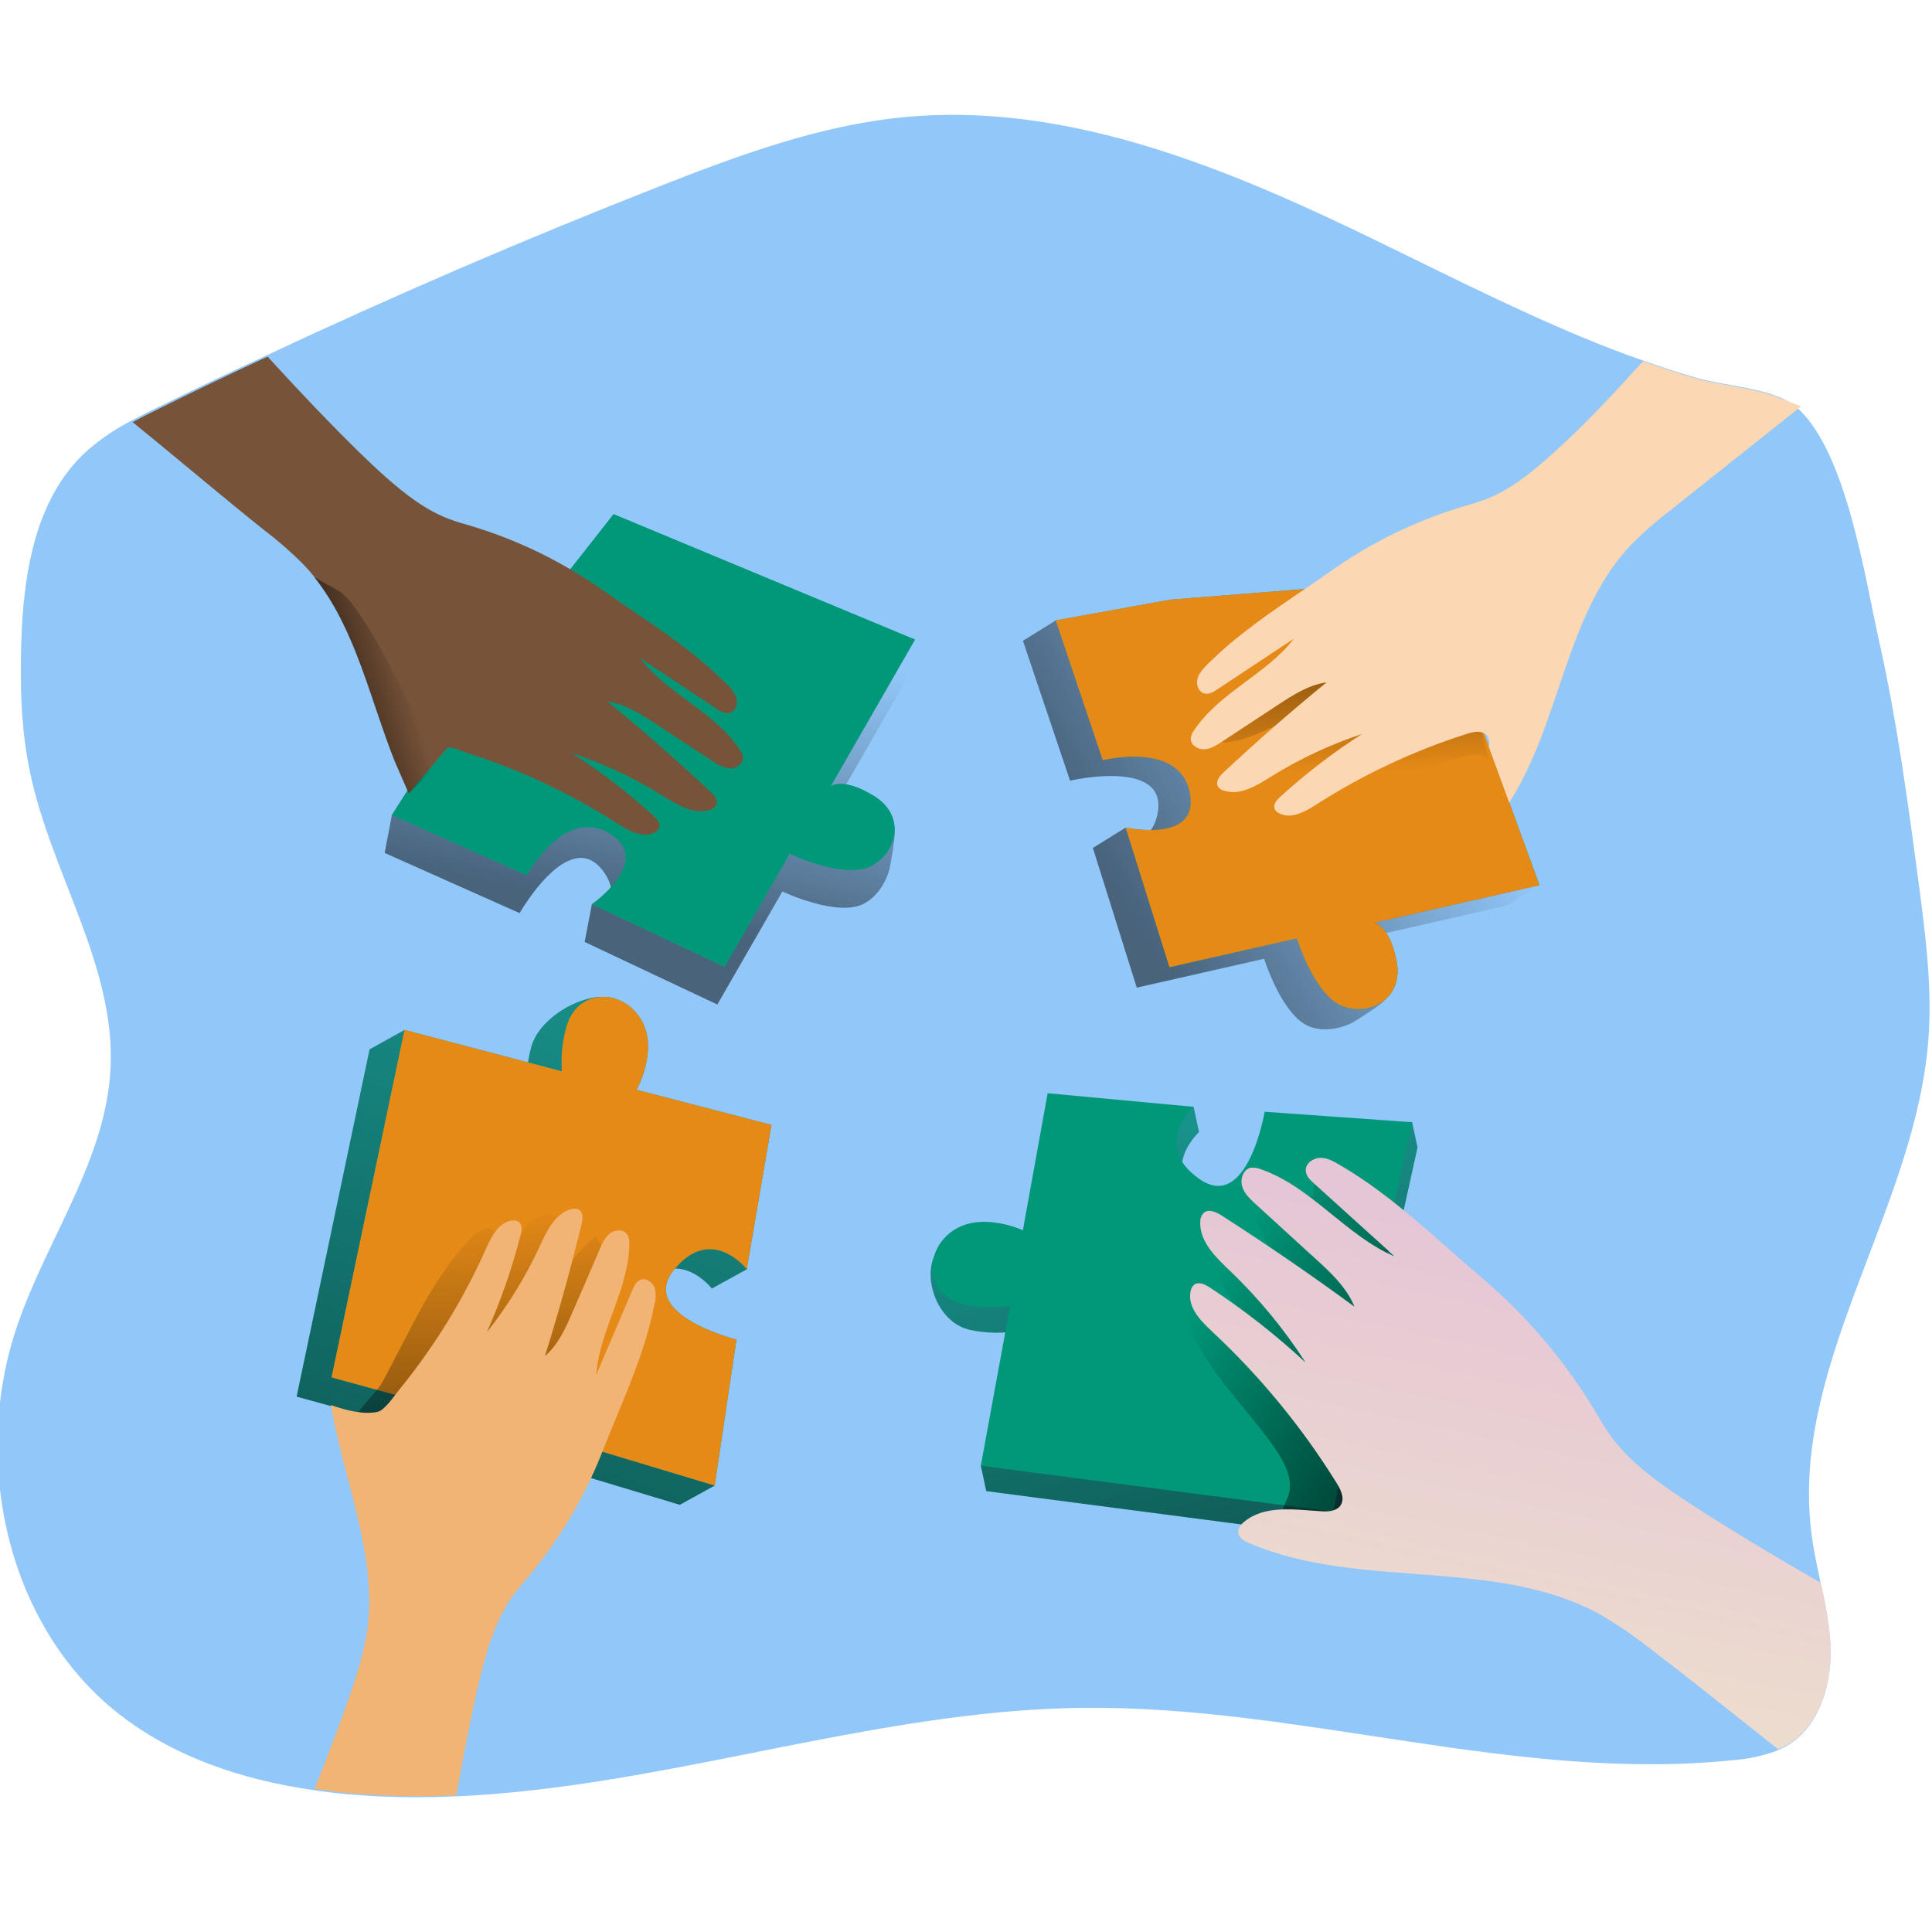 <?xml version="1.0" encoding="UTF-8"?>
<svg width="100px" height="100px" viewBox="0 0 100 100" version="1.1" xmlns="http://www.w3.org/2000/svg" xmlns:xlink="http://www.w3.org/1999/xlink">
    <title>illustration/team</title>
    <defs>
        <linearGradient x1="40.45%" y1="-4.87%" x2="79.062%" y2="137.07%" id="linearGradient-1">
            <stop stop-color="#010101" stop-opacity="0" offset="0%"></stop>
            <stop stop-color="#010101" offset="95%"></stop>
        </linearGradient>
        <linearGradient x1="74.551%" y1="-18.564%" x2="25.021%" y2="150.886%" id="linearGradient-2">
            <stop stop-color="#010101" stop-opacity="0" offset="0%"></stop>
            <stop stop-color="#010101" offset="95%"></stop>
        </linearGradient>
        <linearGradient x1="59.246%" y1="16.808%" x2="42.602%" y2="82.679%" id="linearGradient-3">
            <stop stop-color="#010101" stop-opacity="0" offset="0%"></stop>
            <stop stop-color="#010101" offset="95%"></stop>
        </linearGradient>
        <linearGradient x1="81.258%" y1="28.515%" x2="11.301%" y2="62.771%" id="linearGradient-4">
            <stop stop-color="#010101" stop-opacity="0" offset="0%"></stop>
            <stop stop-color="#010101" offset="95%"></stop>
        </linearGradient>
        <linearGradient x1="51.093%" y1="78.893%" x2="42.657%" y2="-96.606%" id="linearGradient-5">
            <stop stop-color="#010101" stop-opacity="0" offset="0%"></stop>
            <stop stop-color="#010101" offset="95%"></stop>
        </linearGradient>
        <linearGradient x1="49.266%" y1="-3.202%" x2="53.177%" y2="262.784%" id="linearGradient-6">
            <stop stop-color="#010101" stop-opacity="0" offset="0%"></stop>
            <stop stop-color="#010101" offset="95%"></stop>
        </linearGradient>
        <linearGradient x1="24.412%" y1="17.853%" x2="146.667%" y2="151.794%" id="linearGradient-7">
            <stop stop-color="#010101" stop-opacity="0" offset="0%"></stop>
            <stop stop-color="#010101" offset="95%"></stop>
        </linearGradient>
        <linearGradient x1="58.529%" y1="15.51%" x2="32.481%" y2="127.089%" id="linearGradient-8">
            <stop stop-color="#E5C6D6" offset="0%"></stop>
            <stop stop-color="#EAD4D0" offset="42%"></stop>
            <stop stop-color="#F0E9CB" offset="100%"></stop>
        </linearGradient>
        <linearGradient x1="61.816%" y1="41.269%" x2="-19.263%" y2="77.984%" id="linearGradient-9">
            <stop stop-color="#010101" stop-opacity="0" offset="0%"></stop>
            <stop stop-color="#010101" offset="95%"></stop>
        </linearGradient>
    </defs>
    <g id="illustration/team" stroke="none" stroke-width="1" fill="none" fill-rule="evenodd">
        <g id="illustration/team-1" transform="translate(-0.128, 5.944)" fill-rule="nonzero">
            <path d="M99.94,47.869 C99.289,56.366 93.218,64.13 93.8,72.507 C93.825,72.859 93.858,73.211 93.906,73.55 C94.015,74.381 94.195,75.201 94.371,76.014 C94.609,77.121 94.838,78.228 94.875,79.358 C94.917,80.701 94.611,82.14 93.872,83.229 C93.53,83.737 93.074,84.159 92.541,84.461 C92.417,84.529 92.29,84.591 92.16,84.646 C91.433,84.925 90.67,85.097 89.893,85.156 C78.647,86.339 67.462,82.32 56.148,82.453 C46.629,82.566 37.286,85.621 27.867,86.698 C26.457,86.863 25.046,86.983 23.636,87.036 C22.332,87.097 21.026,87.097 19.717,87.036 C19.224,87.01 18.739,86.976 18.254,86.937 C17.6,86.883 16.95,86.804 16.296,86.703 C12.636,86.175 9.051,84.977 6.177,82.686 C0.457,78.117 -1.35,69.652 1.005,62.717 C2.535,58.206 5.611,54.113 5.849,49.365 C6.116,44.058 2.789,39.281 1.693,34.079 C1.219,31.874 1.164,29.601 1.226,27.351 C1.337,23.79 1.931,19.911 4.533,17.479 C5.24,16.844 6.024,16.301 6.868,15.863 C7.334,15.612 7.799,15.379 8.279,15.147 C10.128,14.236 11.998,13.34 13.868,12.476 C20.567,9.333 27.359,6.41 34.245,3.707 C38.358,2.093 42.562,0.532 46.965,0.115 C55.037,-0.644 62.943,2.478 70.264,5.978 C74.171,7.853 78.03,9.85 82.042,11.52 C83.073,11.944 84.111,12.351 85.164,12.715 C86.075,13.042 87.001,13.347 87.931,13.611 C89.121,13.963 90.727,14.065 91.986,14.522 L92.245,14.621 C92.587,14.758 92.903,14.951 93.181,15.193 L93.234,15.24 C95.714,17.577 96.659,23.967 97.38,27.191 C98.299,31.281 98.863,35.447 99.416,39.6 C99.779,42.343 100.148,45.112 99.94,47.869 Z" id="Path" fill="#2790F5" opacity="0.5"></path>
            <path d="M72.202,59.332 L73.498,53.449 L73.218,52.142 L65.868,52.908 C65.868,52.908 64.987,58.133 62.489,56.388 C59.991,54.643 62.19,52.653 62.19,52.653 L61.91,51.346 L54.633,51.954 L53.354,59.045 C53.354,59.045 50.237,57.015 48.758,58.655 C47.713,59.815 48.524,62.547 50.394,62.902 C51.152,63.059 51.932,63.078 52.697,62.958 L50.898,69.928 L51.177,71.236 L69.422,73.618 L72.202,59.332 Z" id="Path" fill="#199991"></path>
            <path d="M72.202,59.332 L73.498,53.449 L73.218,52.142 L65.868,52.908 C65.868,52.908 64.987,58.133 62.489,56.388 C59.991,54.643 62.19,52.653 62.19,52.653 L61.91,51.346 L54.633,51.954 L53.354,59.045 C53.354,59.045 50.237,57.015 48.758,58.655 C47.713,59.815 48.524,62.547 50.394,62.902 C51.152,63.059 51.932,63.078 52.697,62.958 L50.898,69.928 L51.177,71.236 L69.422,73.618 L72.202,59.332 Z" id="Path" fill="url(#linearGradient-1)" opacity="0.509"></path>
            <path d="M29.538,70.204 L35.313,71.944 L37.121,70.948 L36.436,64.388 C36.436,64.388 31.287,63.111 33.22,60.761 C35.153,58.411 36.973,60.749 36.973,60.749 L38.788,59.752 L38.26,53.281 L31.264,51.463 C31.264,51.463 33.905,47.644 32.387,46.046 C31.308,44.916 28.137,46.398 27.633,48.224 C27.421,48.966 27.343,49.74 27.405,50.509 L21.067,47.366 L19.258,48.37 L15.482,66.345 L29.538,70.204 Z" id="Path" fill="#199991"></path>
            <path d="M29.538,70.204 L35.313,71.944 L37.121,70.948 L36.436,64.388 C36.436,64.388 31.287,63.111 33.22,60.761 C35.153,58.411 36.973,60.749 36.973,60.749 L38.788,59.752 L38.26,53.281 L31.264,51.463 C31.264,51.463 33.905,47.644 32.387,46.046 C31.308,44.916 28.137,46.398 27.633,48.224 C27.421,48.966 27.343,49.74 27.405,50.509 L21.067,47.366 L19.258,48.37 L15.482,66.345 L29.538,70.204 Z" id="Path" fill="url(#linearGradient-2)" opacity="0.509"></path>
            <path d="M23.269,33.116 L20.412,36.243 L20.037,38.204 L27.023,41.319 C27.023,41.319 29.642,36.71 31.389,39.201 C32.269,40.447 31.408,41.246 30.765,40.851 L30.39,42.812 L37.257,46.05 L40.625,40.197 C40.625,40.197 43.494,41.566 44.866,40.819 C45.588,40.426 46.005,39.652 46.169,39.044 C46.169,39.044 46.508,37.31 46.426,37.083 C46.274,36.673 45.486,37.513 44.991,37.208 C43.369,36.211 42.746,36.71 42.746,36.71 L47.111,29.114 L47.486,27.152 L31.519,22.637 L23.269,33.116 Z" id="Path" fill="url(#linearGradient-3)" opacity="0.509"></path>
            <path d="M23.648,31.154 L20.412,36.243 L27.396,39.357 C27.396,39.357 29.392,35.682 31.762,37.248 C33.924,38.668 30.765,40.86 30.765,40.86 L37.632,44.097 L41,38.245 C41,38.245 43.868,39.614 45.241,38.867 C46.614,38.12 46.987,36.251 45.364,35.255 C43.741,34.258 43.119,34.758 43.119,34.758 L47.486,27.161 L31.887,20.672 L23.648,31.154 Z" id="Path" fill="#199991"></path>
            <path d="M23.648,31.154 L20.412,36.243 L27.396,39.357 C27.396,39.357 29.392,35.682 31.762,37.248 C33.924,38.668 30.765,40.86 30.765,40.86 L37.632,44.097 L41,38.245 C41,38.245 43.868,39.614 45.241,38.867 C46.614,38.12 46.987,36.251 45.364,35.255 C43.741,34.258 43.119,34.758 43.119,34.758 L47.486,27.161 L31.887,20.672 L23.648,31.154 Z" id="Path" fill="#009879"></path>
            <path d="M58.968,45.176 L65.561,43.681 C65.561,43.681 66.498,46.716 67.979,47.217 C68.757,47.479 69.609,47.261 70.167,46.969 C70.167,46.969 71.676,46.041 71.787,45.828 C71.986,45.438 70.834,45.43 70.721,44.86 C70.355,42.994 69.567,42.874 69.567,42.874 L78.119,40.928 L79.818,39.874 L72.318,25.094 L59.01,26.149 L54.773,26.168 L53.075,27.223 L55.514,34.462 C55.514,34.462 60.683,33.262 60.031,36.23 C59.707,37.716 58.538,37.636 58.394,36.891 L56.695,37.946" id="Path" fill="url(#linearGradient-4)" opacity="0.509"></path>
            <path d="M60.709,25.094 L54.773,26.17 L57.216,33.408 C57.216,33.408 61.274,32.381 61.736,35.176 C62.155,37.726 58.399,36.891 58.399,36.891 L60.665,44.122 L67.258,42.626 C67.258,42.626 68.195,45.66 69.676,46.161 C71.156,46.662 72.785,45.67 72.415,43.8 C72.045,41.93 71.258,41.816 71.258,41.816 L79.813,39.87 L74.017,24.04 L60.709,25.094 Z" id="Path" fill="#199991"></path>
            <path d="M72.415,43.8 C72.781,45.665 71.153,46.66 69.67,46.155 C68.188,45.651 67.251,42.626 67.251,42.626 L60.658,44.118 L58.392,36.888 C58.392,36.888 62.148,37.723 61.729,35.176 C61.271,32.376 57.209,33.404 57.209,33.404 L54.771,26.166 L60.706,25.091 L67.662,24.544 L74.015,24.04 L76.933,32.002 L77.192,32.705 L78.248,35.591 L79.81,39.876 L71.257,41.819 C71.257,41.819 72.063,41.939 72.415,43.8 Z" id="Path" fill="#E58A17"></path>
            <path d="M68.688,34.026 L67.723,35.432 C68.354,35.322 69.017,35.501 69.637,35.343 C69.936,35.249 70.224,35.125 70.498,34.974 C71.193,34.66 71.911,34.399 72.646,34.192 L75.695,33.255 C76.204,33.098 76.859,32.982 77.185,33.402 L76.403,30.021 C76.382,29.868 76.322,29.724 76.227,29.603 C76.091,29.493 75.923,29.431 75.748,29.427 C74.415,29.262 72.868,29.566 71.875,28.659 C71.389,28.212 71.102,27.513 70.48,27.29 C69.952,27.102 69.362,27.337 68.935,27.694 C68.507,28.051 68.188,28.522 67.795,28.915 C66.339,30.371 63.936,30.717 62.764,32.409 C64.778,32.868 66.604,30.905 68.669,30.868 C68.075,30.879 66.942,31.986 66.482,32.344 C65.98,32.74 65.074,33.257 65.037,33.965 C64.935,35.845 67.94,34.369 68.688,34.026 Z" id="Path" fill="url(#linearGradient-5)"></path>
            <path d="M31.346,69.208 L37.121,70.948 L38.246,63.39 C38.246,63.39 33.096,62.111 35.028,59.761 C36.959,57.411 38.781,59.748 38.781,59.748 L40.06,52.281 L33.072,50.463 C33.072,50.463 34.489,47.969 32.964,46.372 C31.887,45.241 29.945,45.389 29.443,47.224 C29.23,47.966 29.154,48.74 29.216,49.509 L21.065,47.363 L17.29,65.348 L31.346,69.208 Z" id="Path" fill="#199991"></path>
            <path d="M31.346,69.208 L37.121,70.948 L38.246,63.39 C38.246,63.39 33.096,62.111 35.028,59.761 C36.959,57.411 38.781,59.748 38.781,59.748 L40.06,52.281 L33.072,50.463 C33.072,50.463 34.489,47.969 32.964,46.372 C31.887,45.241 29.945,45.389 29.443,47.224 C29.23,47.966 29.154,48.74 29.216,49.509 L21.065,47.363 L17.29,65.348 L31.346,69.208 Z" id="Path" fill="#E58A17"></path>
            <path d="M19.905,65.619 C21.334,63.019 22.486,60.193 24.568,58.077 C24.866,57.775 25.35,57.478 25.676,57.752 C25.947,57.98 25.852,58.411 25.743,58.745 L24.704,61.793 L26.817,58.335 C27.169,57.771 27.554,57.168 28.177,56.943 C28.365,56.863 28.577,56.863 28.764,56.943 C29.074,57.102 29.116,57.515 29.116,57.861 C29.111,58.801 28.996,59.737 28.774,60.65 C29.353,59.678 30.082,58.802 30.933,58.056 C31.246,58.286 31.295,58.729 31.285,59.11 C31.244,60.474 30.785,61.787 30.329,63.074 C30.082,63.777 29.829,64.48 29.373,65.067 C28.551,66.121 27.202,66.596 25.896,66.87 C24.589,67.144 23.234,67.271 22.023,67.833 C21.542,68.058 21.082,68.352 20.56,68.443 C19.989,68.542 18.695,68.238 18.547,67.531 C18.482,67.151 19.619,66.136 19.905,65.619 Z" id="Path" fill="url(#linearGradient-6)"></path>
            <path d="M71.922,58.024 L73.218,52.142 L65.586,51.6 C65.586,51.6 64.706,56.826 62.209,55.08 C59.713,53.335 61.91,51.346 61.91,51.346 L54.354,50.642 L53.072,57.734 C53.072,57.734 50.473,56.515 48.994,58.154 C47.949,59.314 48.243,61.235 50.114,61.59 C50.871,61.746 51.65,61.764 52.413,61.643 L50.894,69.921 L69.142,72.306 L71.922,58.024 Z" id="Path" fill="#009879"></path>
            <path d="M65.795,55.652 C65.375,55.467 64.739,55.284 64.563,55.708 C64.473,55.919 64.577,56.156 64.677,56.36 L65.804,58.62 L63.084,57.602 C62.909,57.513 62.708,57.488 62.517,57.534 C62.081,57.697 62.225,58.344 62.447,58.752 L64.107,61.805 C63.371,61.912 62.667,60.982 61.994,61.316 C61.466,61.58 61.554,62.351 61.776,62.898 C62.753,65.243 64.755,67 66.179,69.109 C66.672,69.837 67.109,70.747 66.78,71.559 C66.635,71.911 66.362,72.352 66.625,72.635 C66.749,72.74 66.904,72.801 67.067,72.811 C68.462,73.049 69.884,73.092 71.292,72.939 C71.446,68.146 71.68,63.357 71.996,58.573 C72.024,58.147 72.047,57.694 71.834,57.327 C71.635,57.037 71.368,56.8 71.056,56.636 C70.382,56.21 69.718,55.757 69.026,55.356 C68.269,54.919 68.075,55.119 68.111,55.963 C67.371,56.144 66.479,55.952 65.795,55.652 Z" id="Path" fill="url(#linearGradient-7)"></path>
            <path d="M38.588,33.255 C38.6,33.592 38.236,33.838 37.903,33.826 C37.57,33.782 37.256,33.649 36.993,33.441 C36.008,32.798 35.024,32.153 34.049,31.508 C33.278,31.003 32.464,30.487 31.563,30.36 C33.383,31.854 35.165,33.413 36.885,35.018 C37.098,35.211 37.325,35.496 37.185,35.747 C37.109,35.862 36.992,35.945 36.859,35.979 C36.023,36.239 35.165,35.701 34.427,35.243 C32.953,34.322 31.373,33.58 29.721,33.033 C31.222,33.996 32.639,35.084 33.956,36.285 C34.132,36.45 34.341,36.696 34.241,36.921 C34.195,37.017 34.118,37.094 34.023,37.141 C33.403,37.466 32.672,37.055 32.086,36.684 C29.66,35.123 27.036,33.892 24.285,33.021 C24.132,32.974 23.899,32.868 23.686,32.801 C23.553,32.748 23.406,32.739 23.267,32.775 L21.287,35.118 L20.57,33.478 C19.274,30.214 18.542,26.623 16.403,23.926 C16.209,23.681 16.003,23.446 15.785,23.223 C15.152,22.591 14.477,22.004 13.764,21.465 C11.757,19.866 9.132,17.642 6.993,15.904 C7.457,15.653 7.922,15.421 8.401,15.189 C10.243,14.273 12.111,13.378 13.979,12.515 C15.773,14.479 18.371,17.231 20.14,18.79 C21.111,19.641 22.148,20.456 23.357,20.913 C23.755,21.066 24.167,21.178 24.574,21.298 C26.978,22.03 29.251,23.142 31.304,24.59 C33.512,26.149 35.817,27.522 37.718,29.446 C37.962,29.646 38.144,29.911 38.246,30.209 C38.327,30.513 38.181,30.898 37.868,30.965 C37.642,31.012 37.415,30.872 37.223,30.747 L33.243,28.11 C34.67,29.975 37.116,30.898 38.413,32.856 C38.506,32.971 38.566,33.109 38.588,33.255 Z" id="Path" fill="#775339"></path>
            <path d="M93.354,15.09 C93.295,15.136 93.241,15.183 93.177,15.229 C90.985,16.975 88.79,18.72 86.593,20.463 C85.88,21.005 85.204,21.596 84.572,22.23 C81.149,25.826 80.917,31.45 78.244,35.598 L77.188,32.712 C77.247,32.507 77.208,32.286 77.082,32.114 C77.039,32.067 76.987,32.029 76.929,32.002 C76.69,31.875 76.352,31.942 76.072,32.035 C73.322,32.906 70.699,34.135 68.271,35.691 C67.685,36.069 66.947,36.48 66.334,36.148 C66.235,36.107 66.155,36.032 66.109,35.935 C66.008,35.71 66.207,35.464 66.394,35.299 C67.711,34.098 69.128,33.01 70.628,32.047 C68.978,32.594 67.399,33.333 65.922,34.25 C65.185,34.715 64.327,35.246 63.496,34.986 C63.36,34.959 63.241,34.877 63.165,34.761 C63.031,34.51 63.251,34.223 63.463,34.032 C65.185,32.421 66.962,30.868 68.794,29.374 C67.876,29.501 67.072,30.017 66.301,30.522 L63.364,32.455 C63.079,32.641 62.785,32.828 62.447,32.84 C62.109,32.852 61.743,32.603 61.762,32.271 C61.781,32.118 61.842,31.973 61.938,31.852 C63.234,29.894 65.679,28.966 67.109,27.107 L63.128,29.743 C62.935,29.87 62.709,30.009 62.484,29.956 C62.177,29.889 62.031,29.511 62.105,29.207 C62.179,28.903 62.41,28.662 62.633,28.437 C64.14,26.928 65.901,25.745 67.662,24.544 C68.128,24.233 68.586,23.913 69.044,23.588 C71.098,22.141 73.371,21.03 75.776,20.298 C76.183,20.178 76.595,20.066 76.993,19.913 C78.202,19.456 79.239,18.639 80.209,17.79 C81.984,16.231 83.591,14.5 85.174,12.754 C86.084,13.08 87.008,13.385 87.938,13.651 C89.128,14.002 90.729,14.102 91.987,14.559 L92.246,14.66 L93.354,15.09 Z" id="Path" fill="#FCD7B4"></path>
            <path d="M33.989,61.643 C33.461,64.292 32.281,66.707 31.297,69.22 C30.379,71.555 29.091,73.728 27.482,75.656 C27.209,75.981 26.924,76.3 26.677,76.644 C25.92,77.699 25.496,78.939 25.156,80.18 C24.737,81.72 24.193,84.472 23.748,86.98 C22.445,87.04 21.14,87.04 19.834,86.98 C19.341,86.954 18.857,86.921 18.371,86.882 C17.72,86.827 17.068,86.749 16.417,86.648 C17.149,84.764 17.892,82.868 18.354,81.448 C18.652,80.605 18.891,79.743 19.07,78.867 C19.802,74.825 17.942,70.83 17.253,66.777 C17.253,66.777 18.729,67.364 19.688,67.129 C20.04,67.042 20.552,66.285 20.778,66.005 C22.601,63.772 24.119,61.307 25.292,58.675 C25.57,58.038 25.963,57.295 26.653,57.228 C26.759,57.213 26.867,57.234 26.959,57.288 C27.172,57.421 27.135,57.733 27.072,57.979 C26.633,59.704 26.049,61.388 25.324,63.014 C26.404,61.656 27.319,60.173 28.049,58.599 C28.415,57.803 28.834,56.887 29.67,56.648 C29.802,56.598 29.949,56.603 30.077,56.662 C30.329,56.794 30.295,57.16 30.229,57.43 C29.67,59.72 29.039,61.991 28.336,64.244 C29.04,63.642 29.419,62.764 29.783,61.923 C30.253,60.847 30.718,59.772 31.179,58.697 C31.313,58.386 31.459,58.068 31.73,57.875 C32.001,57.682 32.449,57.69 32.611,57.975 C32.681,58.112 32.712,58.266 32.702,58.42 C32.69,60.768 31.162,62.877 30.987,65.22 C31.612,63.754 32.237,62.293 32.862,60.826 C32.949,60.613 33.061,60.374 33.281,60.299 C33.574,60.186 33.906,60.425 34.012,60.717 C34.089,61.022 34.082,61.342 33.989,61.643 Z" id="Path" fill="#F1B475"></path>
            <path d="M94.882,79.324 C94.924,80.665 94.618,82.103 93.88,83.191 C93.538,83.698 93.083,84.119 92.551,84.421 C92.427,84.489 92.3,84.551 92.17,84.606 C89.743,82.673 87.163,80.621 85.616,79.447 C84.79,78.791 83.92,78.193 83.012,77.656 C77.554,74.605 70.512,76.394 64.767,73.92 C64.53,73.821 64.262,73.668 64.223,73.415 C64.185,73.162 64.355,72.958 64.549,72.806 C65.605,71.944 67.148,72.196 68.515,72.278 C68.868,72.305 69.301,72.278 69.507,71.986 C69.753,71.635 69.533,71.171 69.308,70.812 C67.512,67.92 65.34,65.279 62.848,62.958 C62.243,62.394 61.567,61.678 61.758,60.873 C61.778,60.75 61.84,60.637 61.935,60.555 C62.169,60.379 62.5,60.536 62.746,60.696 C64.506,61.85 66.165,63.15 67.706,64.582 C66.599,62.857 65.291,61.269 63.81,59.852 C63.06,59.137 62.202,58.32 62.253,57.284 C62.25,57.119 62.314,56.959 62.429,56.84 C62.674,56.608 63.067,56.789 63.352,56.966 C65.69,58.465 67.984,60.04 70.236,61.691 C69.824,60.687 69.003,59.917 68.19,59.183 C67.167,58.255 66.151,57.318 65.125,56.383 C64.832,56.116 64.528,55.831 64.42,55.455 C64.313,55.079 64.48,54.585 64.866,54.497 C65.046,54.478 65.228,54.506 65.394,54.578 C68.01,55.488 69.787,58.008 72.331,59.102 C70.935,57.841 69.542,56.58 68.151,55.319 C67.945,55.144 67.725,54.922 67.713,54.644 C67.699,54.272 68.091,53.994 68.463,53.987 C68.834,53.98 69.176,54.179 69.494,54.365 C72.244,55.971 74.491,58.214 76.917,60.276 C79.175,62.203 81.108,64.479 82.644,67.018 C82.903,67.441 83.149,67.881 83.436,68.292 C84.317,69.538 85.549,70.487 86.806,71.348 C88.679,72.626 91.778,74.503 94.376,75.983 C94.616,77.09 94.845,78.196 94.882,79.324 Z" id="Path" fill="url(#linearGradient-8)"></path>
            <path d="M23.808,32.691 L23.681,32.81 L21.281,35.127 L20.565,33.487 C19.269,30.223 18.537,26.632 16.398,23.934 C16.484,23.98 16.75,24.133 17.63,24.623 C18.913,25.34 21.185,30.357 21.869,31.478 C22.301,32.151 23.012,32.596 23.808,32.691 Z" id="Path" fill="url(#linearGradient-9)"></path>
        </g>
    </g>
</svg>